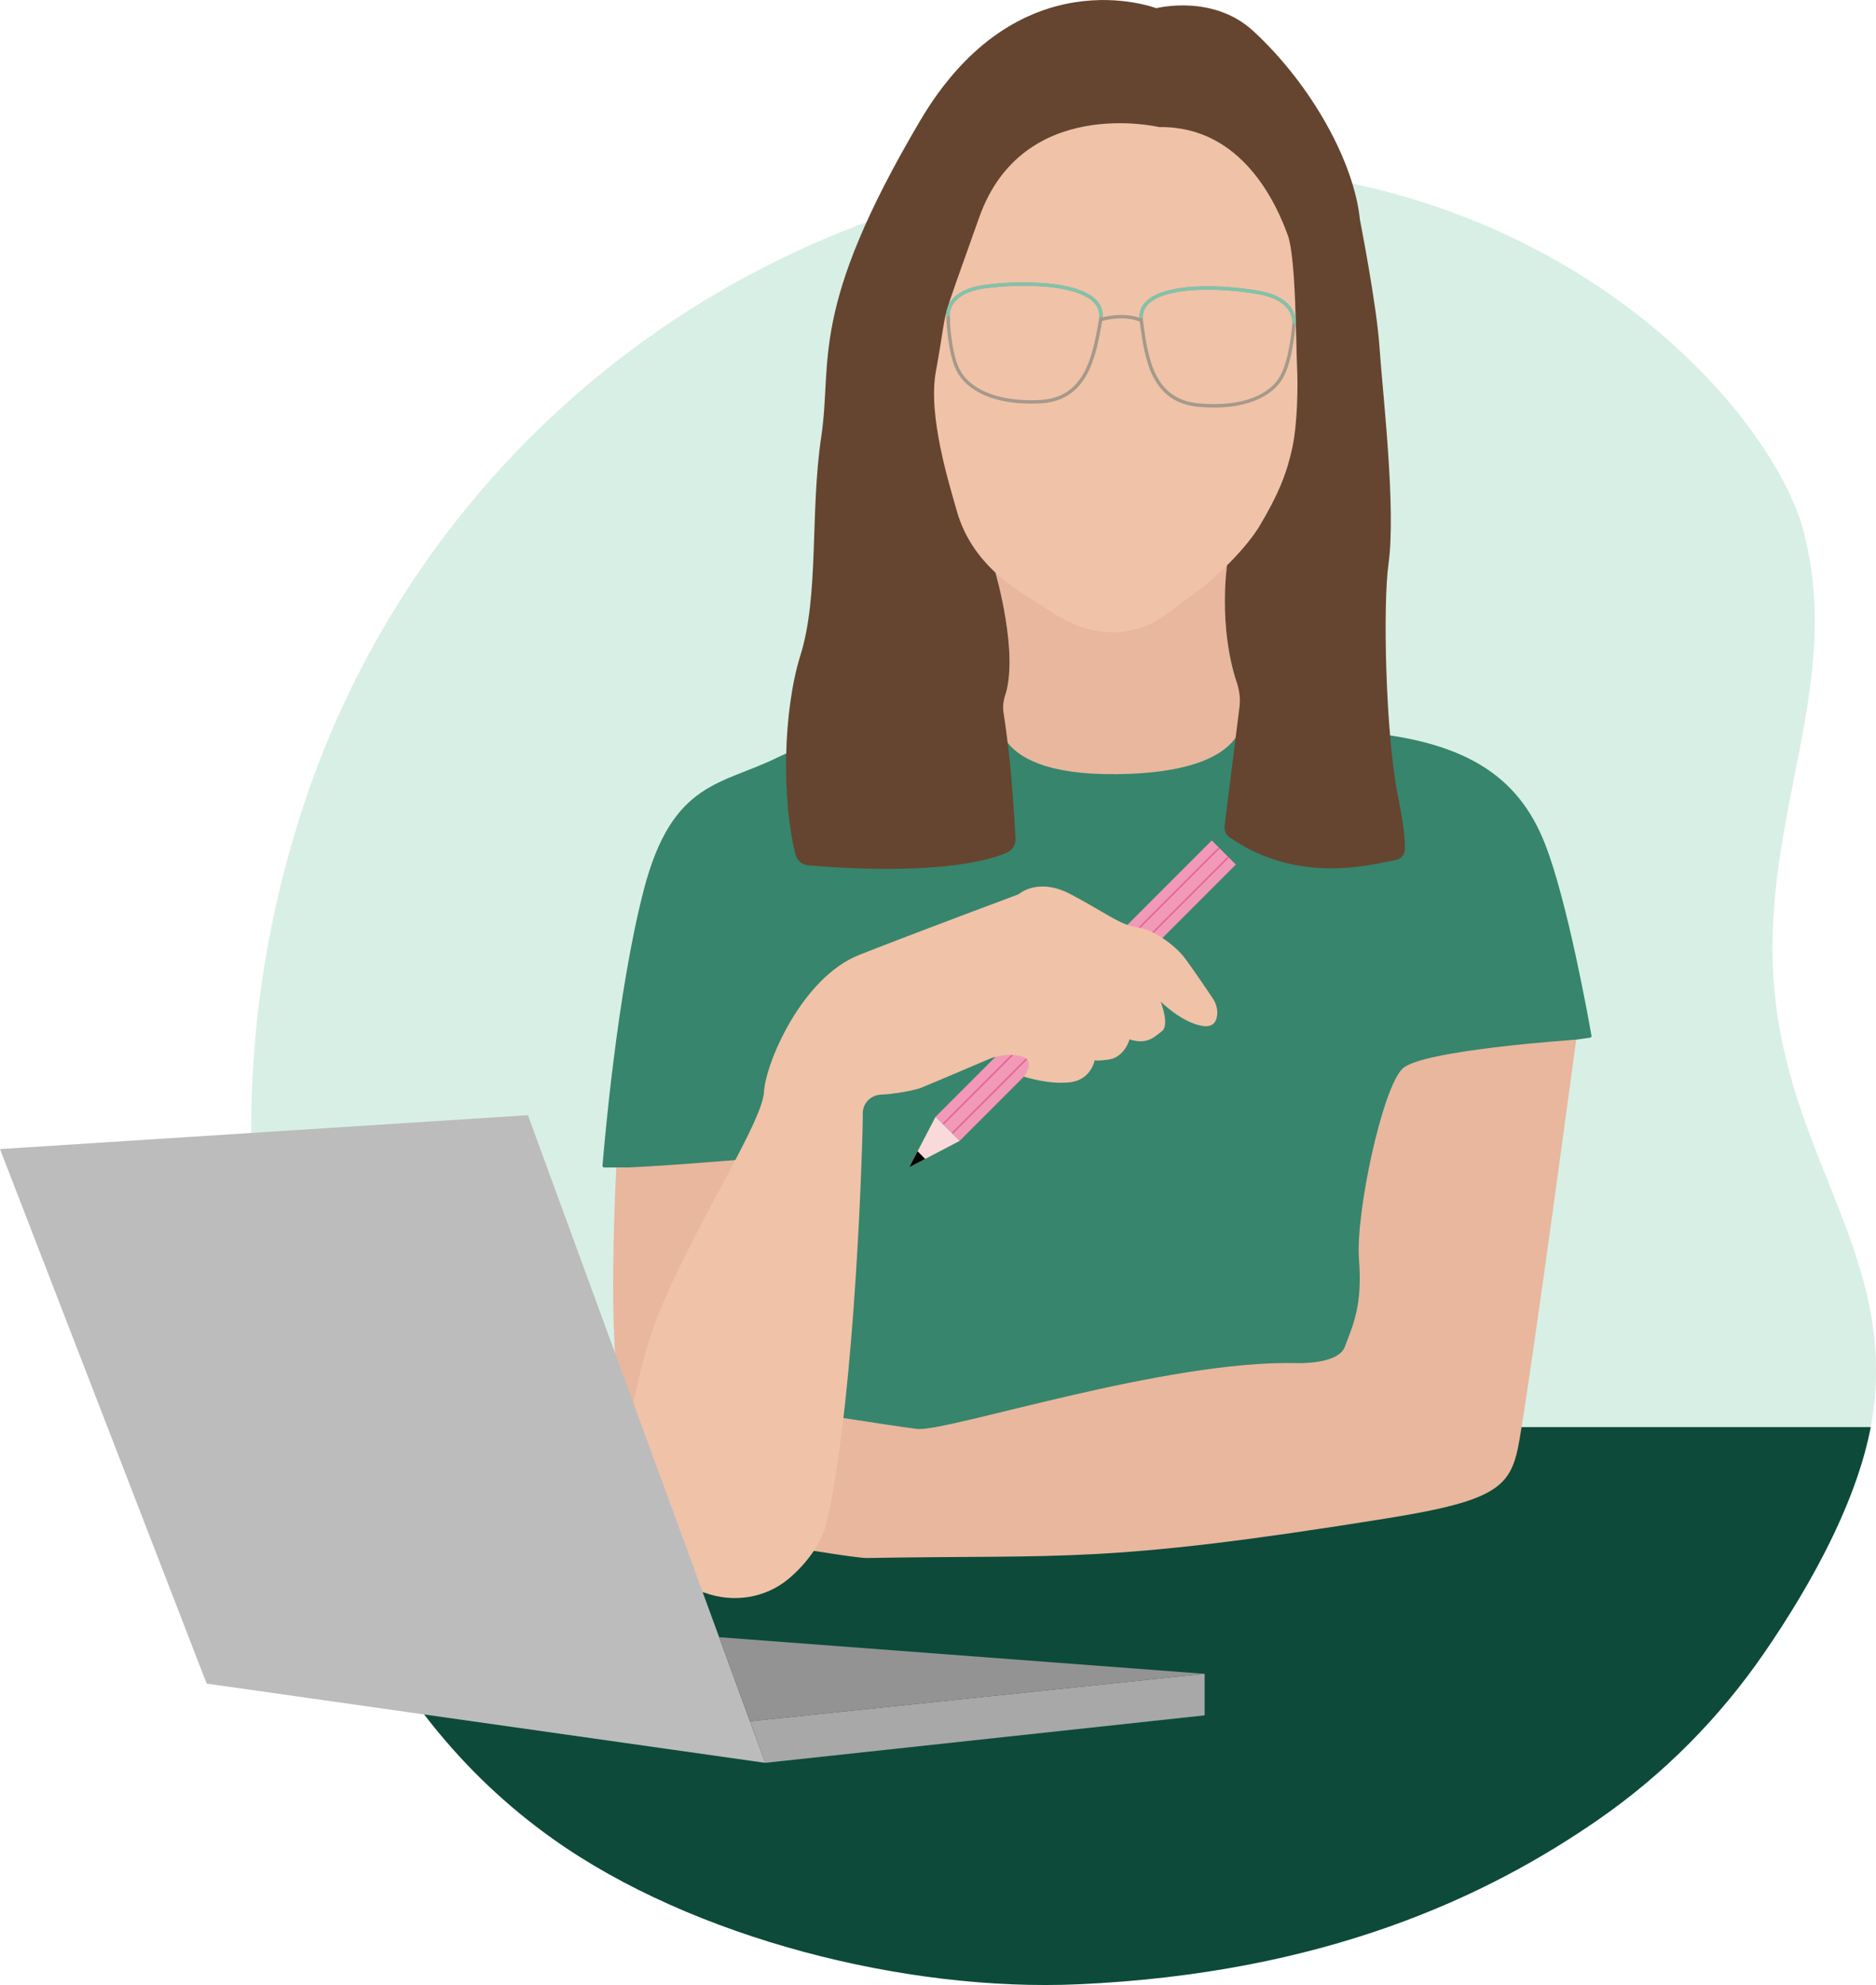 <?xml version="1.0" encoding="UTF-8"?><svg id="Laag_2" xmlns="http://www.w3.org/2000/svg" xmlns:xlink="http://www.w3.org/1999/xlink" viewBox="0 0 552.98 584.84"><defs><style>.cls-1{fill:#939393;}.cls-2{stroke:#a5998b;}.cls-2,.cls-3,.cls-4{fill:none;stroke-miterlimit:10;}.cls-5{fill:#f0c2a8;}.cls-6{fill:#e8b79e;}.cls-7{fill:#f299b8;}.cls-8{fill:#37856c;}.cls-9{fill:#d8efe5;}.cls-10{clip-path:url(#clippath);}.cls-11{fill:#bcbcbc;}.cls-12{fill:#f9d9d9;}.cls-3{stroke:#e26a98;stroke-width:.5px;}.cls-4{stroke:#80c3aa;}.cls-13{fill:#a8a8a8;}.cls-14{fill:#654530;}.cls-15{fill:#0d4a39;}</style><clipPath id="clippath"><path class="cls-9" d="m76.49,371.95c8.44,67.01,31.37,130.62,86.41,169.78,41.3,29.39,104.3,45.16,154.94,42.89,72.76-3.26,120.63-25.84,153.51-48.67,19-13.19,35.44-29.75,48.56-48.8,13.7-19.89,29.67-47.81,32.5-73.1,5.11-45.68-25.4-73.84-29.48-123.59s20.89-88.64,8.54-134.52c-9.35-34.74-75.02-112.99-196.74-106.68-113.24,5.87-211.04,81.91-245.84,189.83-12.25,38-18.71,82.64-12.39,132.85Z"/></clipPath></defs><g id="Laag_1-2"><g><path class="cls-9" d="m76.49,371.95c8.44,67.01,31.37,130.62,86.41,169.78,41.3,29.39,104.3,45.16,154.94,42.89,72.76-3.26,120.63-25.84,153.51-48.67,19-13.19,35.44-29.75,48.56-48.8,13.7-19.89,29.67-47.81,32.5-73.1,5.11-45.68-25.4-73.84-29.48-123.59s20.89-88.64,8.54-134.52c-9.35-34.74-75.02-112.99-196.74-106.68-113.24,5.87-211.04,81.91-245.84,189.83-12.25,38-18.71,82.64-12.39,132.85Z"/><g class="cls-10"><rect class="cls-15" x="58.11" y="420.46" width="502.47" height="175.15"/></g></g><path class="cls-8" d="m318.71,206.01s-72.22,8.52-89.07,16.94c-16.85,8.43-31.4,6.89-39.83,39.06-7.91,30.22-11.77,75.98-12.21,81.42-.02.29.21.54.5.54h58.26l-1.53,96.4h183.62s-10.22-50.53-.26-75.81c9.96-25.28,3.72-52.26,3.72-52.26l46.79-6.57c.28-.04.47-.3.42-.57-.81-4.61-7.1-39.72-13.7-56.52-7.95-20.26-23.93-30.95-57.63-33.25-17.22-1.17-15.34-5.62-31.97-10.93-17.58-5.61-47.09,1.53-47.09,1.53Z"/><path class="cls-6" d="m361.68,166.57s-3.02,20.38,4.13,37.91c0,0,9.59,21.71-32.53,23.5-44.66,1.89-38.78-19.37-38.78-19.37,7.53-10.6-1.07-39.92-1.07-39.92l68.26-2.12Z"/><path class="cls-14" d="m361.68,166.57s-2.66,17.95,2.92,34.65c.75,2.24,1.05,4.61.77,6.96l-4.42,35.25c-.16,1.27.41,2.52,1.46,3.25,20.37,14.16,41.94,8.02,49.1,6.67,1.48-.28,2.55-1.55,2.58-3.05.05-3.4-.18-6.41-2.01-15.61-3.74-18.82-4.45-56.77-2.81-68.45,2.32-16.47-1.78-50.95-2.65-64.06-.82-12.33-5.77-37.49-5.77-37.49-1.68-16.83-14.21-39.67-31.42-55.54-11.97-11.04-28.61-6.73-28.61-6.73,0,0-40.72-15.71-69.57,33.1-33.07,55.95-25.81,70.69-29.17,93.13-3.37,22.44-.56,46.57-6.17,64.52-5.08,16.25-5.56,42.17-1.44,58.58.44,1.76,1.96,3.03,3.77,3.19,9.92.88,42.27,3.07,58.51-3.7,1.67-.7,2.7-2.38,2.6-4.19-.28-5.01-.93-15.57-1.77-23.35-.67-6.24-1.33-10.87-1.76-13.61-.26-1.67-.14-3.38.4-4.98,4.23-12.42-2.8-36.41-2.8-36.41"/><path class="cls-5" d="m341.66,37.44s-40.22-9.55-53.04,26.65-8.6,22.62-12.77,45.42c-2.39,13.09,3.99,33.19,6.13,40.85,4.92,17.6,20.23,24.71,26.21,28.85,23.23,16.09,37.31.11,40.6-2.04,9.95-6.5,19.11-16.55,22.42-22.09,5.49-9.18,8.05-15.44,9.71-23.1,1.54-7.12,1.71-18.41,1.4-24.26s-.29-31.69-2.7-38.35c-3.17-8.76-13.29-32.31-37.96-31.93Z"/><path class="cls-2" d="m279.44,93.18s-.85-7.04,10.54-8.69,36.35-1.67,34.45,9.65c-1.9,11.32-4.37,23.56-17.95,24.22-13.58.66-21.37-3.93-24.09-9.35s-2.96-15.84-2.96-15.84Z"/><path class="cls-2" d="m336.33,94.4s-4.21-2.3-11.9-.26"/><path class="cls-2" d="m381.41,95.36s1.15-6.99-10.16-9.13c-11.31-2.14-36.25-3.22-34.83,8.16s3.36,23.73,16.89,24.97c13.54,1.24,21.51-3.01,24.47-8.31,2.95-5.3,3.63-15.69,3.63-15.69Z"/><path class="cls-4" d="m279.44,93.18s-.85-7.04,10.54-8.69c11.17-1.62,35.38-1.66,34.53,9"/><path class="cls-4" d="m381.41,95.36s1.15-6.99-10.16-9.13-35.18-3.17-34.89,7.45"/><path class="cls-6" d="m223.36,341.24s-36.07,3.07-41.69,2.73c0,0-2.91,52.08,1.51,69.1s19.91,9.02,19.91,9.02l20.26-80.85Z"/><rect class="cls-7" x="262.46" y="286.86" width="115.15" height="10.04" transform="translate(-112.66 311.79) rotate(-45)"/><polygon class="cls-12" points="268.01 343.91 282.87 336.14 275.77 329.04 268.01 343.91"/><polygon points="268.01 343.91 272.71 341.45 270.47 339.2 268.01 343.91"/><line class="cls-3" x1="280.71" y1="333.89" x2="362.13" y2="252.46"/><line class="cls-3" x1="278" y1="331.18" x2="359.42" y2="249.76"/><path class="cls-6" d="m217.46,412.97s49.14,7.69,52.97,8.04c9.05.83,73.19-20.43,112-19.4,0,0,12,.43,13.96-4.77,2.59-6.86,5.21-12.26,4.19-25.87s6.89-50.44,12.85-56.14c5.77-5.51,51.17-8.51,51.17-8.51,0,0-12.7,94.57-16.67,117.65-2.38,13.86-5.7,17.99-38.84,23.33-84.06,13.54-94.35,10.7-153.35,11.73-4.08.07-23.22-3.58-27.3-3.58-9.52-.02-18.93,7.07-24.67,4.45-8.17-3.73,13.69-46.92,13.69-46.92Z"/><path class="cls-5" d="m207.76,469.27c8.39,3.06,17.86,1.61,24.7-4.12,5.5-4.61,9.9-10.86,11.2-16.53,8.66-37.72,10.76-116.55,10.66-120.44,0-.05,0-.1,0-.15-.04-3.02,2.43-5.43,5.44-5.53,3.65-.12,9.86-1.26,11.66-1.98,3.3-1.31,20.55-8.68,20.55-8.68,0,0,4.47-1.79,9.06-.64s.77,6,.77,6c0,0,7.28,2.43,13.66,1.66s7.28-6.77,7.28-6.77c0,0-1.15.77,3.83.13s6.38-6,6.38-6c5.11,1.66,7.28-.64,9.57-2.43s-.38-8.68-.38-8.68c0,0,6.13,6.13,12.26,7.15,3.43.57,4.3-1.58,4.4-3.58.08-1.61-.41-3.2-1.31-4.53-1.86-2.77-5.9-8.73-8.2-11.8-3.06-4.09-9.7-8.68-14.3-9.19s-9.7-4.6-19.4-9.7c-9.7-5.11-15.32,0-15.32,0,0,0-30.13,11.23-46.98,17.87-16.85,6.64-27.57,31.66-28.09,40.34s-17.36,34.21-29.62,61.79c-12.26,27.57-14.87,75.95-14.87,75.95l27.02,9.87Z"/><polygon class="cls-11" points="225.55 519.38 60.91 496.03 0 338.55 155.61 328.56 225.55 519.38"/><polygon class="cls-13" points="355.09 493.15 355.09 505.39 225.54 519.38 221.07 507.13 355.09 493.15"/><polygon class="cls-1" points="355.11 493.15 211.99 482.36 221.07 507.13 355.11 493.15"/></g></svg>